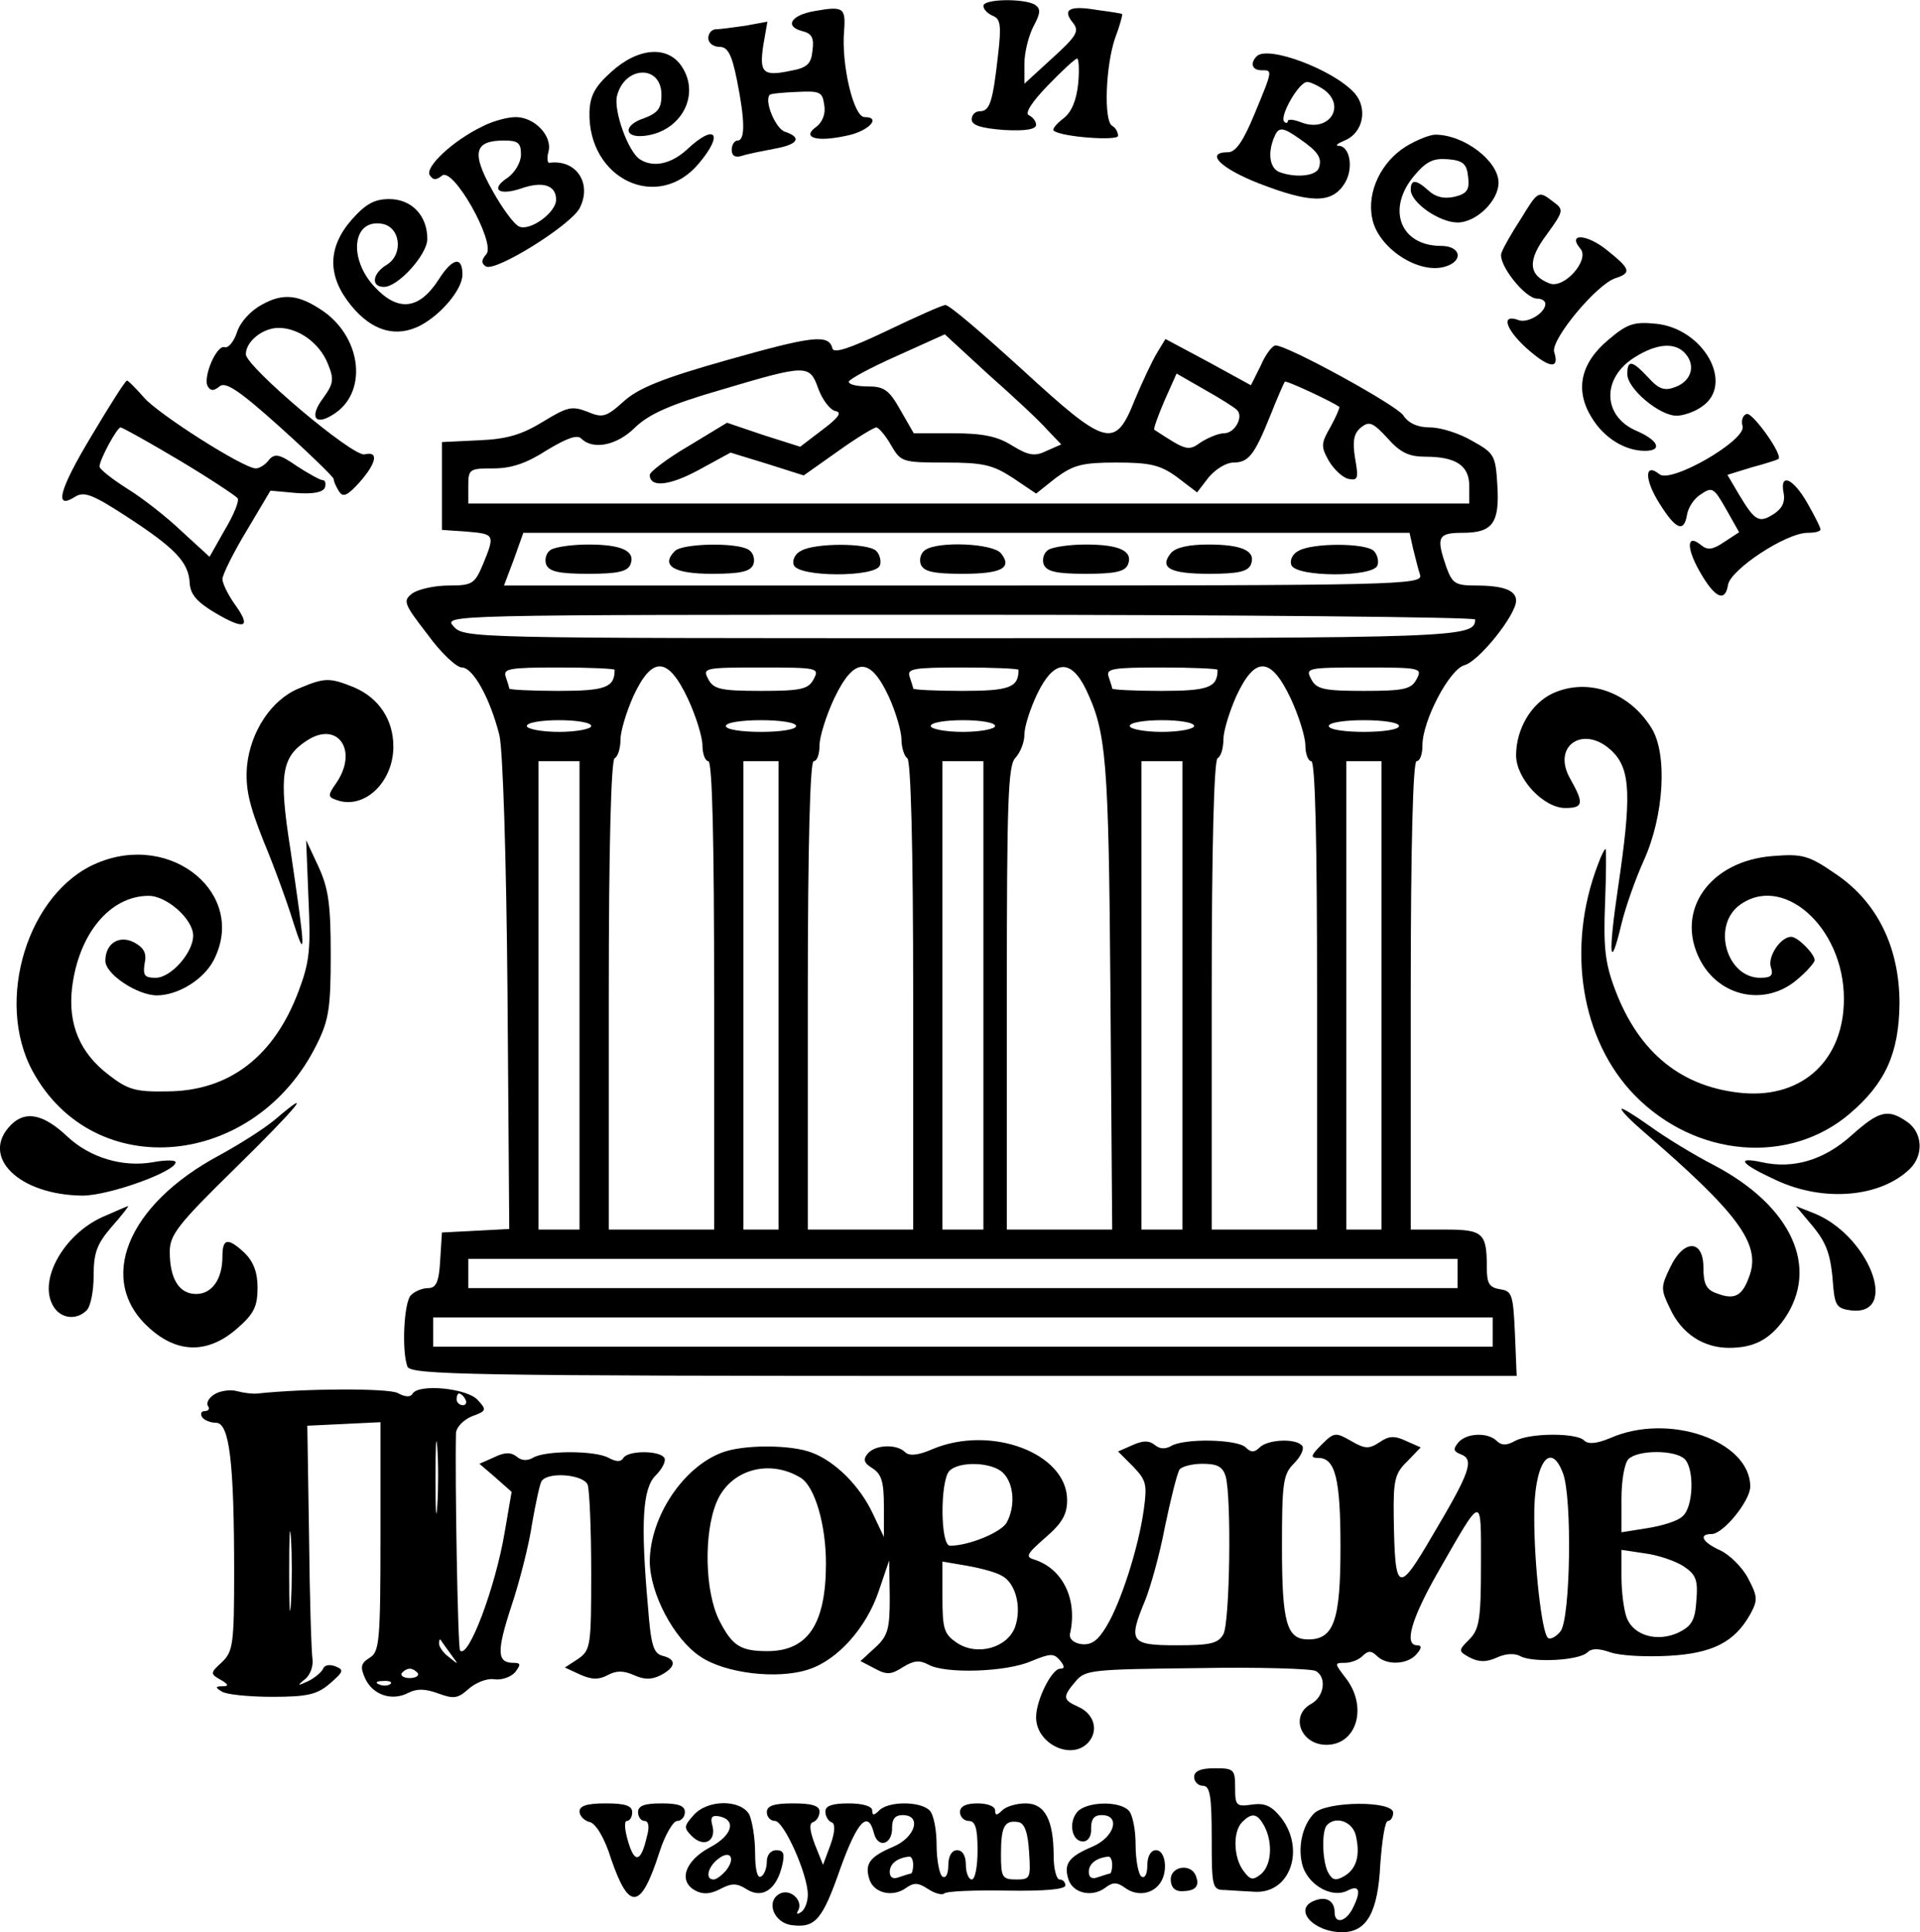 <?xml version="1.0" standalone="no"?>
<!DOCTYPE svg PUBLIC "-//W3C//DTD SVG 20010904//EN"
 "http://www.w3.org/TR/2001/REC-SVG-20010904/DTD/svg10.dtd">
<svg version="1.0" xmlns="http://www.w3.org/2000/svg"
 width="328pt" height="330pt" viewBox="0 0 328 330"
 preserveAspectRatio="xMidYMid meet">
<g transform="translate(0,330) scale(0.1,-0.1)"
fill="#000000" stroke="none">
<path d="M1680 3290 c0 -6 7 -13 16 -17 13 -5 15 -16 9 -67 -9 -80 -14 -96
-31 -96 -8 0 -14 -6 -14 -14 0 -10 16 -15 55 -18 37 -2 55 1 55 9 0 6 -6 13
-12 16 -8 3 4 22 32 51 24 25 47 46 50 46 3 0 4 -19 2 -42 -3 -29 -11 -49 -25
-60 -12 -9 -20 -19 -17 -21 12 -11 110 -18 110 -9 0 6 -4 14 -10 17 -15 9 -11
104 5 150 8 21 13 40 12 41 -1 1 -20 4 -43 7 -47 8 -60 1 -41 -22 11 -14 7
-22 -35 -60 l-48 -44 0 34 c0 19 7 47 15 63 13 24 13 31 3 38 -19 11 -88 10
-88 -2z"/>
<path d="M1391 3281 c-40 -7 -51 -26 -21 -34 17 -4 21 -12 18 -33 -2 -23 -9
-30 -38 -35 -47 -10 -53 -3 -46 44 l7 40 -38 -7 c-21 -3 -44 -6 -50 -6 -7 0
-13 -7 -13 -15 0 -8 8 -15 19 -15 14 0 21 -12 30 -57 14 -70 14 -103 1 -103
-5 0 -10 -7 -10 -16 0 -10 6 -14 18 -10 9 3 34 8 55 12 40 7 48 19 18 29 -16
5 -36 53 -26 63 1 2 22 4 46 5 40 2 44 0 47 -22 3 -15 -3 -30 -14 -38 -25 -18
1 -26 51 -15 38 7 62 32 32 32 -19 0 -40 91 -35 147 3 40 -1 43 -51 34z"/>
<path d="M1044 3177 c-28 -25 -36 -41 -37 -68 -3 -115 117 -172 187 -88 43 51
28 69 -20 24 -27 -25 -58 -32 -81 -17 -20 13 -45 83 -39 108 13 52 76 54 76 2
0 -23 -6 -31 -30 -40 -36 -12 -34 -34 1 -30 62 7 96 69 64 118 -24 37 -75 33
-121 -9z"/>
<path d="M2147 3204 c-12 -12 -8 -24 8 -24 19 0 20 2 -12 -75 -19 -46 -32 -65
-45 -65 -40 0 -14 -27 52 -53 88 -34 124 -35 146 -2 17 25 11 65 -9 66 -7 0
-2 4 10 9 32 13 40 55 17 81 -36 40 -148 82 -167 63z m116 -58 c37 -29 6 -73
-40 -55 -13 5 -23 6 -23 2 0 -3 -3 -4 -6 -1 -9 9 25 68 39 68 6 0 20 -7 30
-14z m-43 -83 c32 -22 39 -33 33 -50 -5 -14 -40 -17 -67 -7 -16 6 -21 30 -10
58 8 20 14 20 44 -1z"/>
<path d="M824 3084 c-50 -24 -98 -69 -90 -83 6 -9 11 -9 21 -1 19 16 92 -114
76 -134 -9 -10 -9 -16 -1 -21 16 -10 143 69 160 99 22 42 -5 84 -51 78 -4 -1
-5 8 -2 19 7 27 -24 59 -56 59 -14 0 -40 -7 -57 -16z m66 -48 c0 -13 -10 -30
-22 -39 -31 -20 -17 -32 22 -19 37 13 60 6 60 -19 0 -22 -44 -54 -63 -46 -8 3
-29 31 -46 62 -36 64 -31 85 20 85 24 0 29 -4 29 -24z"/>
<path d="M2402 3050 c-42 -26 -67 -77 -58 -122 9 -51 80 -98 126 -83 31 10 25
35 -8 35 -70 0 -94 63 -46 120 21 25 33 30 58 28 25 -2 32 -8 34 -30 3 -22 -2
-29 -23 -34 -17 -4 -32 -1 -44 10 -22 20 -31 20 -31 2 0 -22 49 -56 80 -56 32
0 70 37 70 68 0 37 -59 82 -108 82 -9 0 -32 -9 -50 -20z"/>
<path d="M2598 2926 c-15 -23 -30 -49 -33 -58 -7 -18 40 -78 61 -78 8 0 14 -4
14 -9 0 -15 -29 -33 -45 -28 -31 12 -24 -14 12 -47 39 -35 58 -38 48 -7 -6 21
73 116 105 126 28 9 25 16 -15 48 -35 28 -68 29 -45 2 16 -19 -28 -69 -53 -59
-36 14 -38 39 -5 83 29 40 30 43 12 56 -26 20 -26 20 -56 -29z"/>
<path d="M601 2925 c-42 -48 -42 -97 -1 -147 36 -44 77 -55 118 -34 36 19 72
62 72 87 0 32 -17 29 -41 -9 -33 -51 -69 -55 -109 -12 -45 48 -38 115 11 108
33 -4 39 -52 10 -70 -25 -15 -28 -38 -5 -38 24 0 74 55 74 82 0 40 -27 68 -65
68 -25 0 -40 -8 -64 -35z"/>
<path d="M448 2780 c-19 -10 -37 -29 -43 -47 -5 -16 -15 -28 -21 -26 -14 5
-38 -52 -29 -67 5 -8 10 -8 20 0 10 9 34 -7 104 -70 50 -45 91 -85 91 -88 0
-4 4 -13 9 -21 7 -11 14 -8 35 15 30 34 33 54 9 48 -20 -5 -203 150 -203 171
0 22 29 45 56 45 34 0 70 -26 84 -61 11 -27 10 -34 -8 -59 -24 -32 -14 -48 17
-28 59 36 50 129 -16 176 -42 29 -69 32 -105 12z"/>
<path d="M1515 2735 c-65 -31 -91 -39 -93 -30 -6 25 -35 21 -180 -20 -110 -31
-152 -48 -177 -71 -30 -27 -36 -28 -62 -17 -26 10 -34 8 -75 -17 -36 -22 -61
-30 -110 -32 l-63 -3 0 -75 0 -75 43 -3 c47 -4 48 -5 27 -56 -14 -33 -18 -36
-58 -36 -24 0 -51 -6 -62 -13 -17 -13 -16 -17 25 -70 23 -32 50 -57 59 -57 19
0 48 -52 64 -115 6 -23 12 -207 14 -442 l3 -402 -57 -3 -58 -3 -3 -47 c-2 -38
-7 -48 -21 -48 -9 0 -22 -5 -29 -12 -12 -12 -16 -95 -6 -122 6 -14 99 -16 951
-16 l944 0 -3 73 c-3 66 -5 72 -25 75 -19 3 -23 10 -23 37 0 59 -6 65 -71 65
l-59 0 0 400 c0 260 4 400 10 400 6 0 10 12 10 27 0 42 46 130 72 137 25 7 88
86 88 110 0 18 -22 26 -70 26 -34 0 -39 4 -49 31 -18 52 -15 59 28 59 51 0 63
17 59 81 -3 51 -5 55 -43 76 -22 13 -54 23 -72 23 -21 0 -37 7 -46 21 -13 18
-197 119 -218 119 -5 0 -17 -15 -25 -34 l-17 -34 -73 40 -73 39 -14 -23 c-8
-13 -25 -49 -38 -80 -34 -86 -48 -82 -194 52 -66 60 -124 110 -130 109 -5 0
-50 -20 -100 -44z m274 -169 l24 -25 -25 -11 c-20 -10 -31 -8 -59 9 -25 16
-51 21 -101 21 l-67 0 -23 40 c-19 34 -28 40 -55 40 -18 0 -33 3 -33 8 0 4 37
24 82 44 l82 37 75 -69 c42 -37 87 -79 100 -94z m-391 70 c7 -19 20 -36 29
-38 12 -2 6 -11 -22 -32 l-38 -29 -63 20 -62 21 -66 -40 c-36 -21 -66 -44 -66
-49 0 -22 33 -19 83 8 l55 30 62 -19 63 -20 58 41 c32 23 62 41 66 41 4 0 16
-14 25 -30 17 -29 19 -30 93 -30 65 0 81 -4 115 -26 l40 -27 34 27 c30 22 45
26 103 26 58 0 75 -4 104 -25 l34 -26 20 26 c12 14 30 25 42 25 26 0 36 13 63
80 12 30 23 56 25 58 2 3 83 -35 93 -43 1 -1 -5 -16 -15 -34 -16 -28 -17 -33
-3 -58 9 -15 24 -29 34 -31 16 -3 17 1 11 35 -5 30 -2 43 10 53 14 11 20 9 45
-18 22 -25 37 -32 65 -32 52 0 75 -15 75 -50 l0 -30 -855 0 -855 0 0 30 c0 29
2 30 43 30 31 0 57 9 91 31 35 21 52 27 59 20 20 -20 61 -12 92 19 24 23 60
39 146 64 148 44 152 44 167 2z m715 -36 c12 -11 -3 -40 -22 -40 -9 0 -26 -7
-39 -15 -22 -16 -25 -15 -80 21 -2 1 6 23 17 49 l21 47 47 -27 c27 -15 52 -31
56 -35z m301 -237 c4 -16 9 -36 12 -45 5 -17 -37 -18 -780 -18 l-785 0 17 45
16 45 757 0 757 0 6 -27z m106 -121 c0 -31 -24 -32 -875 -32 -839 0 -852 0
-870 20 -18 20 -17 20 863 20 485 0 882 -4 882 -8z m-1470 -86 c0 -30 -15 -36
-96 -36 -46 0 -84 2 -84 4 0 2 -3 11 -6 20 -5 14 6 16 90 16 53 0 96 -2 96 -4z
m125 -49 c14 -30 25 -66 25 -80 0 -15 5 -27 10 -27 7 0 10 -140 10 -400 l0
-400 -90 0 -90 0 0 399 c0 256 4 402 10 406 6 3 10 18 10 32 0 14 10 47 22 74
32 69 59 68 93 -4z m215 33 c-9 -17 -21 -20 -90 -20 -69 0 -81 3 -90 20 -10
19 -8 20 90 20 98 0 100 -1 90 -20z m128 -29 c12 -26 22 -60 22 -74 0 -14 5
-29 10 -32 6 -4 10 -150 10 -406 l0 -399 -90 0 -90 0 0 400 c0 260 4 400 10
400 6 0 10 12 10 27 0 14 11 50 25 80 34 71 61 72 93 4z m222 45 c0 -30 -15
-36 -96 -36 -46 0 -84 2 -84 4 0 2 -3 11 -6 20 -5 14 6 16 90 16 53 0 96 -2
96 -4z m115 -33 c35 -74 39 -116 42 -520 l3 -403 -90 0 -90 0 0 396 c0 338 2
398 15 410 8 9 15 26 15 39 0 14 10 45 22 70 28 58 57 61 83 8z m225 33 c0
-30 -15 -36 -96 -36 -46 0 -84 2 -84 4 0 2 -3 11 -6 20 -5 14 6 16 90 16 53 0
96 -2 96 -4z m125 -49 c14 -30 25 -66 25 -80 0 -15 5 -27 10 -27 7 0 10 -140
10 -400 l0 -400 -90 0 -90 0 0 399 c0 256 4 402 10 406 6 3 10 18 10 32 0 14
10 47 22 74 32 69 59 68 93 -4z m215 33 c-9 -17 -21 -20 -90 -20 -69 0 -81 3
-90 20 -10 19 -8 20 90 20 98 0 100 -1 90 -20z m-1410 -80 c0 -5 -25 -10 -55
-10 -30 0 -55 5 -55 10 0 6 25 10 55 10 30 0 55 -4 55 -10z m350 0 c0 -6 -27
-10 -60 -10 -33 0 -60 4 -60 10 0 6 27 10 60 10 33 0 60 -4 60 -10z m340 0 c0
-5 -25 -10 -55 -10 -30 0 -55 5 -55 10 0 6 25 10 55 10 30 0 55 -4 55 -10z
m340 0 c0 -5 -25 -10 -55 -10 -30 0 -55 5 -55 10 0 6 25 10 55 10 30 0 55 -4
55 -10z m350 0 c0 -6 -27 -10 -60 -10 -33 0 -60 4 -60 10 0 6 27 10 60 10 33
0 60 -4 60 -10z m-1400 -460 l0 -400 -35 0 -35 0 0 400 0 400 35 0 35 0 0
-400z m340 0 l0 -400 -30 0 -30 0 0 400 0 400 30 0 30 0 0 -400z m350 0 l0
-400 -35 0 -35 0 0 400 0 400 35 0 35 0 0 -400z m340 0 l0 -400 -35 0 -35 0 0
400 0 400 35 0 35 0 0 -400z m340 0 l0 -400 -30 0 -30 0 0 400 0 400 30 0 30
0 0 -400z m130 -475 l0 -25 -845 0 -845 0 0 25 0 25 845 0 845 0 0 -25z m60
-100 l0 -25 -905 0 -905 0 0 25 0 25 905 0 905 0 0 -25z"/>
<path d="M941 2361 c-8 -5 -11 -16 -8 -25 5 -12 21 -16 72 -16 51 0 67 4 72
16 9 23 -15 34 -72 34 -27 0 -56 -4 -64 -9z"/>
<path d="M1153 2359 c-25 -25 -2 -39 63 -39 50 0 66 4 71 16 3 9 0 20 -8 25
-20 13 -113 11 -126 -2z"/>
<path d="M1368 2359 c-10 -5 -15 -16 -12 -24 8 -21 139 -21 147 -1 3 7 0 19
-6 25 -14 14 -106 14 -129 0z"/>
<path d="M1581 2361 c-8 -5 -11 -16 -8 -25 5 -12 21 -16 71 -16 67 0 86 10 66
35 -14 17 -106 21 -129 6z"/>
<path d="M1791 2361 c-8 -5 -11 -16 -8 -25 5 -12 21 -16 72 -16 51 0 67 4 72
16 9 23 -15 34 -72 34 -27 0 -56 -4 -64 -9z"/>
<path d="M2000 2355 c-20 -25 -1 -35 66 -35 50 0 66 4 71 16 9 23 -15 34 -73
34 -33 0 -56 -5 -64 -15z"/>
<path d="M2218 2359 c-10 -5 -15 -16 -12 -24 8 -21 139 -21 147 -1 3 7 0 19
-6 25 -14 14 -106 14 -129 0z"/>
<path d="M2748 2720 c-48 -40 -58 -86 -29 -133 21 -35 57 -57 91 -57 31 0 23
18 -14 34 -59 25 -60 91 -3 126 38 24 70 26 87 5 17 -20 9 -46 -18 -56 -18 -7
-28 -4 -46 16 -28 30 -36 31 -36 6 0 -25 55 -71 84 -71 12 0 32 7 44 16 55 38
3 132 -78 141 -39 4 -50 0 -82 -27z"/>
<path d="M156 2555 c-56 -93 -64 -127 -27 -103 15 9 30 3 87 -34 83 -54 106
-78 108 -113 1 -20 12 -33 44 -52 51 -30 62 -25 33 15 -12 17 -21 36 -21 43 0
7 18 44 41 82 l41 69 44 -4 c29 -2 45 1 49 9 2 7 1 13 -4 13 -4 0 -24 11 -44
24 -30 21 -38 22 -48 10 -6 -8 -16 -14 -22 -14 -21 0 -167 93 -191 121 -14 16
-27 29 -29 29 -3 0 -30 -43 -61 -95z m150 -41 c52 -31 97 -61 100 -65 3 -5 -7
-29 -22 -54 l-26 -46 -47 43 c-25 24 -67 57 -93 73 -27 17 -48 34 -48 38 0 12
30 67 36 67 3 0 48 -25 100 -56z"/>
<path d="M2984 2593 c-7 -2 -10 -12 -7 -21 6 -24 -122 -98 -142 -82 -26 21
-26 -9 0 -50 28 -45 42 -50 47 -19 2 12 12 28 24 35 19 13 22 11 43 -26 l22
-39 -26 -17 c-19 -13 -28 -14 -39 -5 -24 20 -26 -3 -3 -44 26 -46 44 -55 49
-24 4 26 99 89 136 89 12 0 22 2 22 6 0 3 -10 23 -22 44 -25 44 -48 53 -41 18
3 -16 -3 -27 -17 -36 -25 -16 -32 -12 -59 33 l-20 34 42 13 c23 6 44 13 45 14
9 6 -44 80 -54 77z"/>
<path d="M510 2124 c-46 -19 -82 -73 -88 -132 -3 -38 3 -65 28 -128 18 -43 41
-106 51 -139 22 -69 21 -51 -5 125 -20 127 -15 157 28 185 53 35 89 -17 50
-73 -14 -20 -14 -23 0 -28 47 -18 98 29 98 91 0 46 -25 83 -67 101 -42 17 -50
17 -95 -2z"/>
<path d="M2653 2116 c-37 -17 -63 -61 -63 -106 0 -40 47 -90 84 -90 31 0 32 8
9 49 -34 58 24 95 72 47 31 -31 32 -78 9 -233 -17 -115 -14 -145 6 -61 7 29
24 77 38 108 35 77 41 183 13 227 -38 61 -108 86 -168 59z"/>
<path d="M527 1765 c4 -86 2 -108 -17 -158 -42 -112 -119 -171 -226 -171 -52
-1 -66 3 -98 28 -49 37 -70 86 -63 148 11 93 65 158 131 158 31 0 76 -40 76
-68 0 -29 -38 -72 -64 -72 -19 0 -22 4 -19 24 4 18 -1 27 -17 36 -26 14 -50
-1 -50 -31 0 -23 55 -59 88 -59 36 0 80 27 97 60 58 112 -71 220 -199 166
-118 -49 -176 -235 -110 -356 105 -192 380 -166 485 46 21 42 24 63 24 154 0
86 -4 113 -21 150 l-21 45 4 -100z"/>
<path d="M2730 1824 c-55 -143 -29 -301 63 -395 104 -106 264 -119 367 -31 61
52 84 103 85 188 0 96 -38 174 -110 222 -45 31 -56 34 -106 30 -108 -8 -168
-93 -125 -177 33 -64 111 -80 165 -35 17 14 31 30 31 34 0 11 -29 40 -40 40
-18 0 -40 -33 -35 -51 5 -15 1 -19 -18 -19 -56 0 -82 85 -38 122 74 59 181
-34 181 -158 0 -103 -69 -169 -171 -161 -105 9 -179 68 -220 177 -17 45 -20
72 -17 148 2 50 2 92 1 92 -2 0 -8 -12 -13 -26z"/>
<path d="M470 1388 c-19 -16 -62 -43 -95 -61 -159 -85 -211 -215 -119 -296 48
-43 100 -43 149 0 29 25 35 38 35 70 0 26 -7 44 -22 59 -29 27 -38 25 -38 -6
0 -39 -18 -64 -45 -64 -29 0 -45 26 -45 72 0 29 14 47 111 142 108 106 138
143 69 84z"/>
<path d="M2770 1406 c0 -4 17 -21 38 -39 160 -138 200 -191 181 -245 -12 -35
-25 -43 -56 -31 -18 6 -23 16 -23 44 0 49 -34 49 -57 0 -16 -33 -16 -37 0 -70
20 -43 57 -67 101 -67 42 0 69 14 94 49 61 88 13 193 -120 263 -35 18 -84 48
-110 67 -27 19 -48 32 -48 29z"/>
<path d="M19 1379 c-54 -54 13 -120 122 -121 45 0 159 41 159 57 0 4 -18 4
-39 0 -52 -9 -107 8 -145 43 -41 39 -72 46 -97 21z"/>
<path d="M3162 1360 c-46 -41 -98 -57 -152 -45 -46 10 -36 -3 23 -30 82 -39
180 -30 230 19 24 24 21 62 -5 80 -33 23 -48 19 -96 -24z"/>
<path d="M174 1221 c-65 -30 -108 -106 -84 -150 12 -23 40 -27 58 -9 7 7 12
33 12 60 0 39 6 54 31 83 17 19 29 35 28 35 -2 0 -22 -9 -45 -19z"/>
<path d="M3094 1209 c27 -32 34 -51 38 -109 3 -30 7 -35 30 -38 85 -10 30 131
-66 167 l-28 11 26 -31z"/>
<path d="M367 919 c-9 -5 -15 -14 -12 -20 4 -5 1 -9 -5 -9 -6 0 -8 -4 -5 -10
3 -5 14 -10 24 -10 23 0 31 -67 31 -256 0 -122 -2 -135 -21 -153 -20 -18 -20
-20 -2 -30 14 -8 14 -11 3 -11 -12 0 -13 -2 -1 -9 7 -5 46 -9 86 -9 61 0 77 4
99 23 23 20 24 23 9 29 -10 4 -19 2 -21 -4 -2 -5 -13 -15 -25 -21 -19 -9 -20
-8 -6 3 9 7 14 22 13 33 -2 11 -5 106 -6 210 l-3 190 63 3 62 3 0 -195 c0
-179 -2 -197 -18 -207 -16 -10 -17 -16 -8 -36 13 -28 46 -39 74 -24 14 7 28 7
50 -1 27 -10 34 -9 52 7 12 11 32 19 44 17 13 -2 29 4 36 12 10 13 10 16 -3
16 -28 0 -29 19 -3 98 14 42 30 105 35 140 6 34 13 67 16 72 10 17 72 12 79
-6 3 -9 6 -75 6 -149 0 -126 -1 -133 -22 -148 l-23 -15 26 -12 c20 -9 32 -9
47 -1 15 8 27 8 45 0 18 -8 30 -8 46 0 26 14 27 27 3 33 -16 4 -20 19 -25 83
-13 146 -9 203 13 225 12 12 18 25 15 30 -8 13 -62 13 -70 0 -4 -7 -12 -7 -25
0 -23 13 -110 13 -130 0 -9 -5 -19 -5 -27 2 -10 8 -21 8 -39 -1 l-25 -11 28
-24 27 -24 -12 -70 c-16 -94 -62 -216 -76 -201 -4 3 -9 299 -7 372 1 10 13 22
27 28 25 9 26 11 10 28 -18 20 -100 28 -111 11 -4 -7 -13 -6 -26 1 -17 8 -154
8 -239 -1 -8 -1 -24 1 -35 4 -11 3 -28 1 -38 -5z m428 -9 c3 -5 1 -10 -4 -10
-6 0 -11 5 -11 10 0 6 2 10 4 10 3 0 8 -4 11 -10z m-48 -182 c-2 -29 -3 -8 -3
47 0 55 1 79 3 53 2 -26 2 -71 0 -100z m-250 -165 c-2 -32 -3 -8 -3 52 0 61 1
87 3 58 2 -29 2 -78 0 -110z m273 -88 c14 -19 14 -19 -2 -6 -10 7 -18 18 -18
24 0 6 1 8 3 6 1 -2 9 -13 17 -24z m-56 -33 c2 -4 -4 -8 -14 -8 -10 0 -16 4
-14 8 3 4 9 8 14 8 5 0 11 -4 14 -8z m-47 -18 c-3 -3 -12 -4 -19 -1 -8 3 -5 6
6 6 11 1 17 -2 13 -5z"/>
<path d="M2751 844 c-24 -10 -38 -11 -45 -4 -13 13 -92 13 -118 -1 -14 -8 -23
-8 -31 0 -15 15 -52 14 -66 -3 -9 -11 -8 -15 5 -20 23 -9 15 -31 -48 -137 -60
-103 -65 -100 -67 29 -1 64 2 76 23 96 l23 24 -25 11 c-19 9 -29 9 -45 -2 -18
-12 -25 -12 -49 2 -26 15 -29 15 -50 -6 -19 -19 -20 -23 -6 -23 29 0 38 -35
38 -152 0 -125 -11 -158 -55 -158 -37 0 -45 28 -45 159 0 108 2 123 20 141 12
12 18 25 15 30 -9 14 -59 12 -73 -2 -9 -9 -15 -9 -24 0 -14 14 -106 16 -128 2
-9 -5 -19 -5 -27 2 -10 8 -20 8 -38 0 l-25 -11 26 -26 c22 -23 24 -30 18 -73
-9 -66 -40 -161 -64 -200 -15 -25 -26 -32 -43 -30 -13 2 -21 9 -19 18 13 58
-12 110 -60 126 -17 5 -15 9 18 38 29 25 37 40 37 64 0 80 -130 129 -230 87
-25 -11 -40 -12 -47 -5 -14 14 -51 13 -64 -3 -8 -10 -6 -16 9 -25 15 -10 19
-23 19 -65 l0 -52 -19 40 c-22 47 -64 89 -104 104 -36 14 -118 14 -154 0 -66
-25 -122 -109 -123 -185 0 -55 41 -133 86 -163 42 -29 133 -40 186 -22 49 16
98 71 119 133 l18 53 1 -63 c0 -54 -3 -66 -25 -86 l-25 -23 25 -13 c20 -11 28
-10 48 3 18 11 28 12 43 4 28 -16 133 -13 176 6 32 13 38 14 49 1 8 -10 8 -14
0 -14 -14 0 -41 -53 -41 -83 0 -46 62 -75 90 -42 17 20 9 48 -18 60 -27 12
-27 17 -4 44 16 19 28 20 208 22 105 2 196 -1 202 -5 19 -11 14 -44 -8 -56
-37 -20 -18 -70 26 -70 52 0 71 65 33 114 -19 25 -20 26 -2 26 11 0 24 5 31
12 9 9 15 9 24 0 17 -17 53 -15 68 3 9 10 9 15 1 15 -23 0 -10 45 35 124 78
136 74 135 74 13 0 -93 -3 -110 -20 -127 -19 -19 -19 -20 1 -31 16 -8 28 -8
46 0 15 7 31 8 41 2 22 -11 100 -7 114 7 7 7 19 7 39 0 17 -6 61 -8 99 -6 75
4 113 23 140 71 13 24 13 30 -4 62 -10 19 -32 40 -47 47 -31 14 -38 28 -15 28
20 0 66 57 66 81 0 78 -139 127 -239 83z m127 -36 c17 -17 15 -83 -4 -98 -8
-8 -35 -16 -60 -20 l-44 -7 0 57 c0 31 5 61 12 68 16 16 80 16 96 0z m-208
-24 c16 -41 13 -247 -4 -270 -8 -10 -18 -15 -22 -11 -10 10 -23 122 -23 205
-1 91 27 134 49 76z m-1302 -8 c24 -15 43 -80 43 -146 0 -104 -31 -150 -100
-150 -46 0 -60 9 -82 52 -25 49 -27 149 -5 202 23 56 90 75 144 42z m346 8
c18 -18 21 -56 6 -84 -9 -17 -65 -40 -97 -40 -17 0 -17 112 -1 128 17 17 74
15 92 -4z m380 -6 c10 -38 7 -248 -4 -269 -9 -16 -22 -19 -80 -19 -79 0 -83 6
-54 76 9 22 25 78 34 126 10 48 21 92 25 98 3 5 21 10 39 10 26 0 35 -5 40
-22z m782 -153 c21 -14 25 -23 22 -58 -2 -34 -8 -44 -30 -55 -36 -17 -77 -6
-89 25 -5 13 -9 45 -9 70 l0 46 40 -6 c23 -3 52 -13 66 -22z m-1165 -16 c24
-12 35 -54 23 -88 -13 -35 -64 -50 -99 -27 -22 15 -25 23 -25 78 l0 61 41 -7
c23 -4 50 -11 60 -17z"/>
<path d="M2040 265 c0 -8 7 -15 15 -15 12 0 15 -17 15 -89 0 -85 1 -89 23 -89
12 -1 35 -2 51 -3 60 -3 86 72 45 126 -17 21 -28 26 -50 23 -27 -4 -29 -2 -29
29 0 31 -2 33 -35 33 -24 0 -35 -5 -35 -15z m120 -84 c15 -29 12 -67 -6 -82
-14 -11 -18 -10 -30 6 -17 23 -18 67 -2 83 17 17 26 15 38 -7z"/>
<path d="M990 206 c0 -7 8 -16 18 -18 10 -3 25 -27 36 -63 31 -90 51 -87 83
13 9 28 23 52 30 52 7 0 13 7 13 15 0 11 -11 15 -40 15 -29 0 -40 -4 -40 -15
0 -8 5 -15 11 -15 7 0 9 -10 4 -27 -10 -44 -21 -46 -32 -8 -6 20 -7 35 -2 35
5 0 9 7 9 15 0 11 -12 15 -45 15 -32 0 -45 -4 -45 -14z"/>
<path d="M1185 200 c-17 -19 -17 -22 -3 -36 20 -20 42 -9 35 18 -4 14 -1 18
11 16 31 -6 23 -33 -15 -53 -43 -23 -55 -58 -25 -74 13 -7 26 -6 43 3 19 10
28 10 45 -1 26 -16 50 -1 60 40 5 21 3 27 -10 27 -9 0 -16 -8 -16 -19 0 -11
-4 -23 -10 -26 -6 -4 -10 12 -10 40 0 26 -5 55 -10 66 -15 26 -71 26 -95 -1z
m55 -95 c-7 -8 -16 -15 -21 -15 -15 0 -10 22 9 36 20 15 29 0 12 -21z"/>
<path d="M1310 205 c0 -8 6 -15 14 -15 15 0 56 -91 56 -126 0 -12 -5 -26 -12
-30 -6 -4 -8 -3 -5 2 10 16 -10 37 -28 31 -28 -11 -15 -51 18 -55 40 -5 52 9
83 98 29 80 47 99 57 59 7 -27 32 -19 31 10 0 14 5 21 18 21 33 0 22 -38 -16
-54 -40 -17 -49 -29 -41 -55 7 -24 39 -32 62 -16 14 10 21 10 38 -1 12 -8 24
-11 28 -8 3 4 51 6 107 5 64 -1 100 2 100 9 0 5 -4 10 -10 10 -5 0 -10 18 -10
39 0 63 -15 91 -48 91 -15 0 -33 -5 -40 -12 -9 -9 -12 -9 -12 0 0 7 -13 12
-30 12 -20 0 -30 -5 -30 -15 0 -8 7 -15 15 -15 11 0 15 -12 15 -50 0 -27 -4
-50 -10 -50 -5 0 -10 11 -10 25 0 16 -6 25 -15 25 -9 0 -15 -10 -15 -26 0 -14
-4 -23 -10 -19 -5 3 -10 28 -10 54 0 26 -5 52 -12 59 -16 16 -70 16 -86 0 -9
-9 -12 -9 -12 0 0 7 -16 12 -40 12 -28 0 -40 -4 -40 -14 0 -8 5 -16 10 -18 7
-2 7 -15 -1 -38 l-13 -35 -14 35 c-9 24 -10 36 -3 38 6 2 11 10 11 18 0 10
-13 14 -45 14 -33 0 -45 -4 -45 -15z m448 -68 c3 -45 2 -47 -22 -47 -24 0 -26
4 -26 43 0 48 6 59 30 55 10 -2 16 -17 18 -51z m-198 -22 c0 -8 -2 -15 -4 -15
-2 0 -11 -3 -20 -6 -10 -4 -16 -1 -16 9 0 14 13 24 33 26 4 1 7 -6 7 -14z"/>
<path d="M1840 205 c-15 -18 -9 -50 10 -50 9 0 15 9 14 23 0 15 5 22 18 22 33
0 22 -38 -16 -54 -40 -17 -49 -29 -41 -55 7 -24 39 -32 62 -16 14 11 21 11 36
0 20 -14 46 -10 59 9 14 20 9 56 -7 56 -9 0 -15 -10 -15 -26 0 -14 -4 -23 -10
-19 -5 3 -10 28 -10 54 0 26 -5 52 -12 59 -17 17 -73 15 -88 -3z m60 -90 c0
-8 -2 -15 -4 -15 -2 0 -11 -3 -20 -6 -10 -4 -16 -1 -16 9 0 14 13 24 33 26 4
1 7 -6 7 -14z"/>
<path d="M2245 203 c-21 -21 -29 -61 -19 -92 12 -33 51 -53 76 -40 21 11 24
-1 8 -32 -12 -22 -30 -25 -30 -5 0 19 -14 28 -34 20 -38 -14 -3 -54 47 -54 42
0 61 34 65 116 3 41 8 74 13 74 5 0 9 7 9 14 0 21 -114 20 -135 -1z m71 -37
c8 -34 2 -57 -19 -70 -14 -8 -20 -8 -27 4 -11 17 -13 73 -3 83 15 16 43 6 49
-17z"/>
<path d="M2000 90 c0 -13 7 -20 18 -20 24 0 32 8 25 26 -8 22 -43 17 -43 -6z"/>
</g>
</svg>
